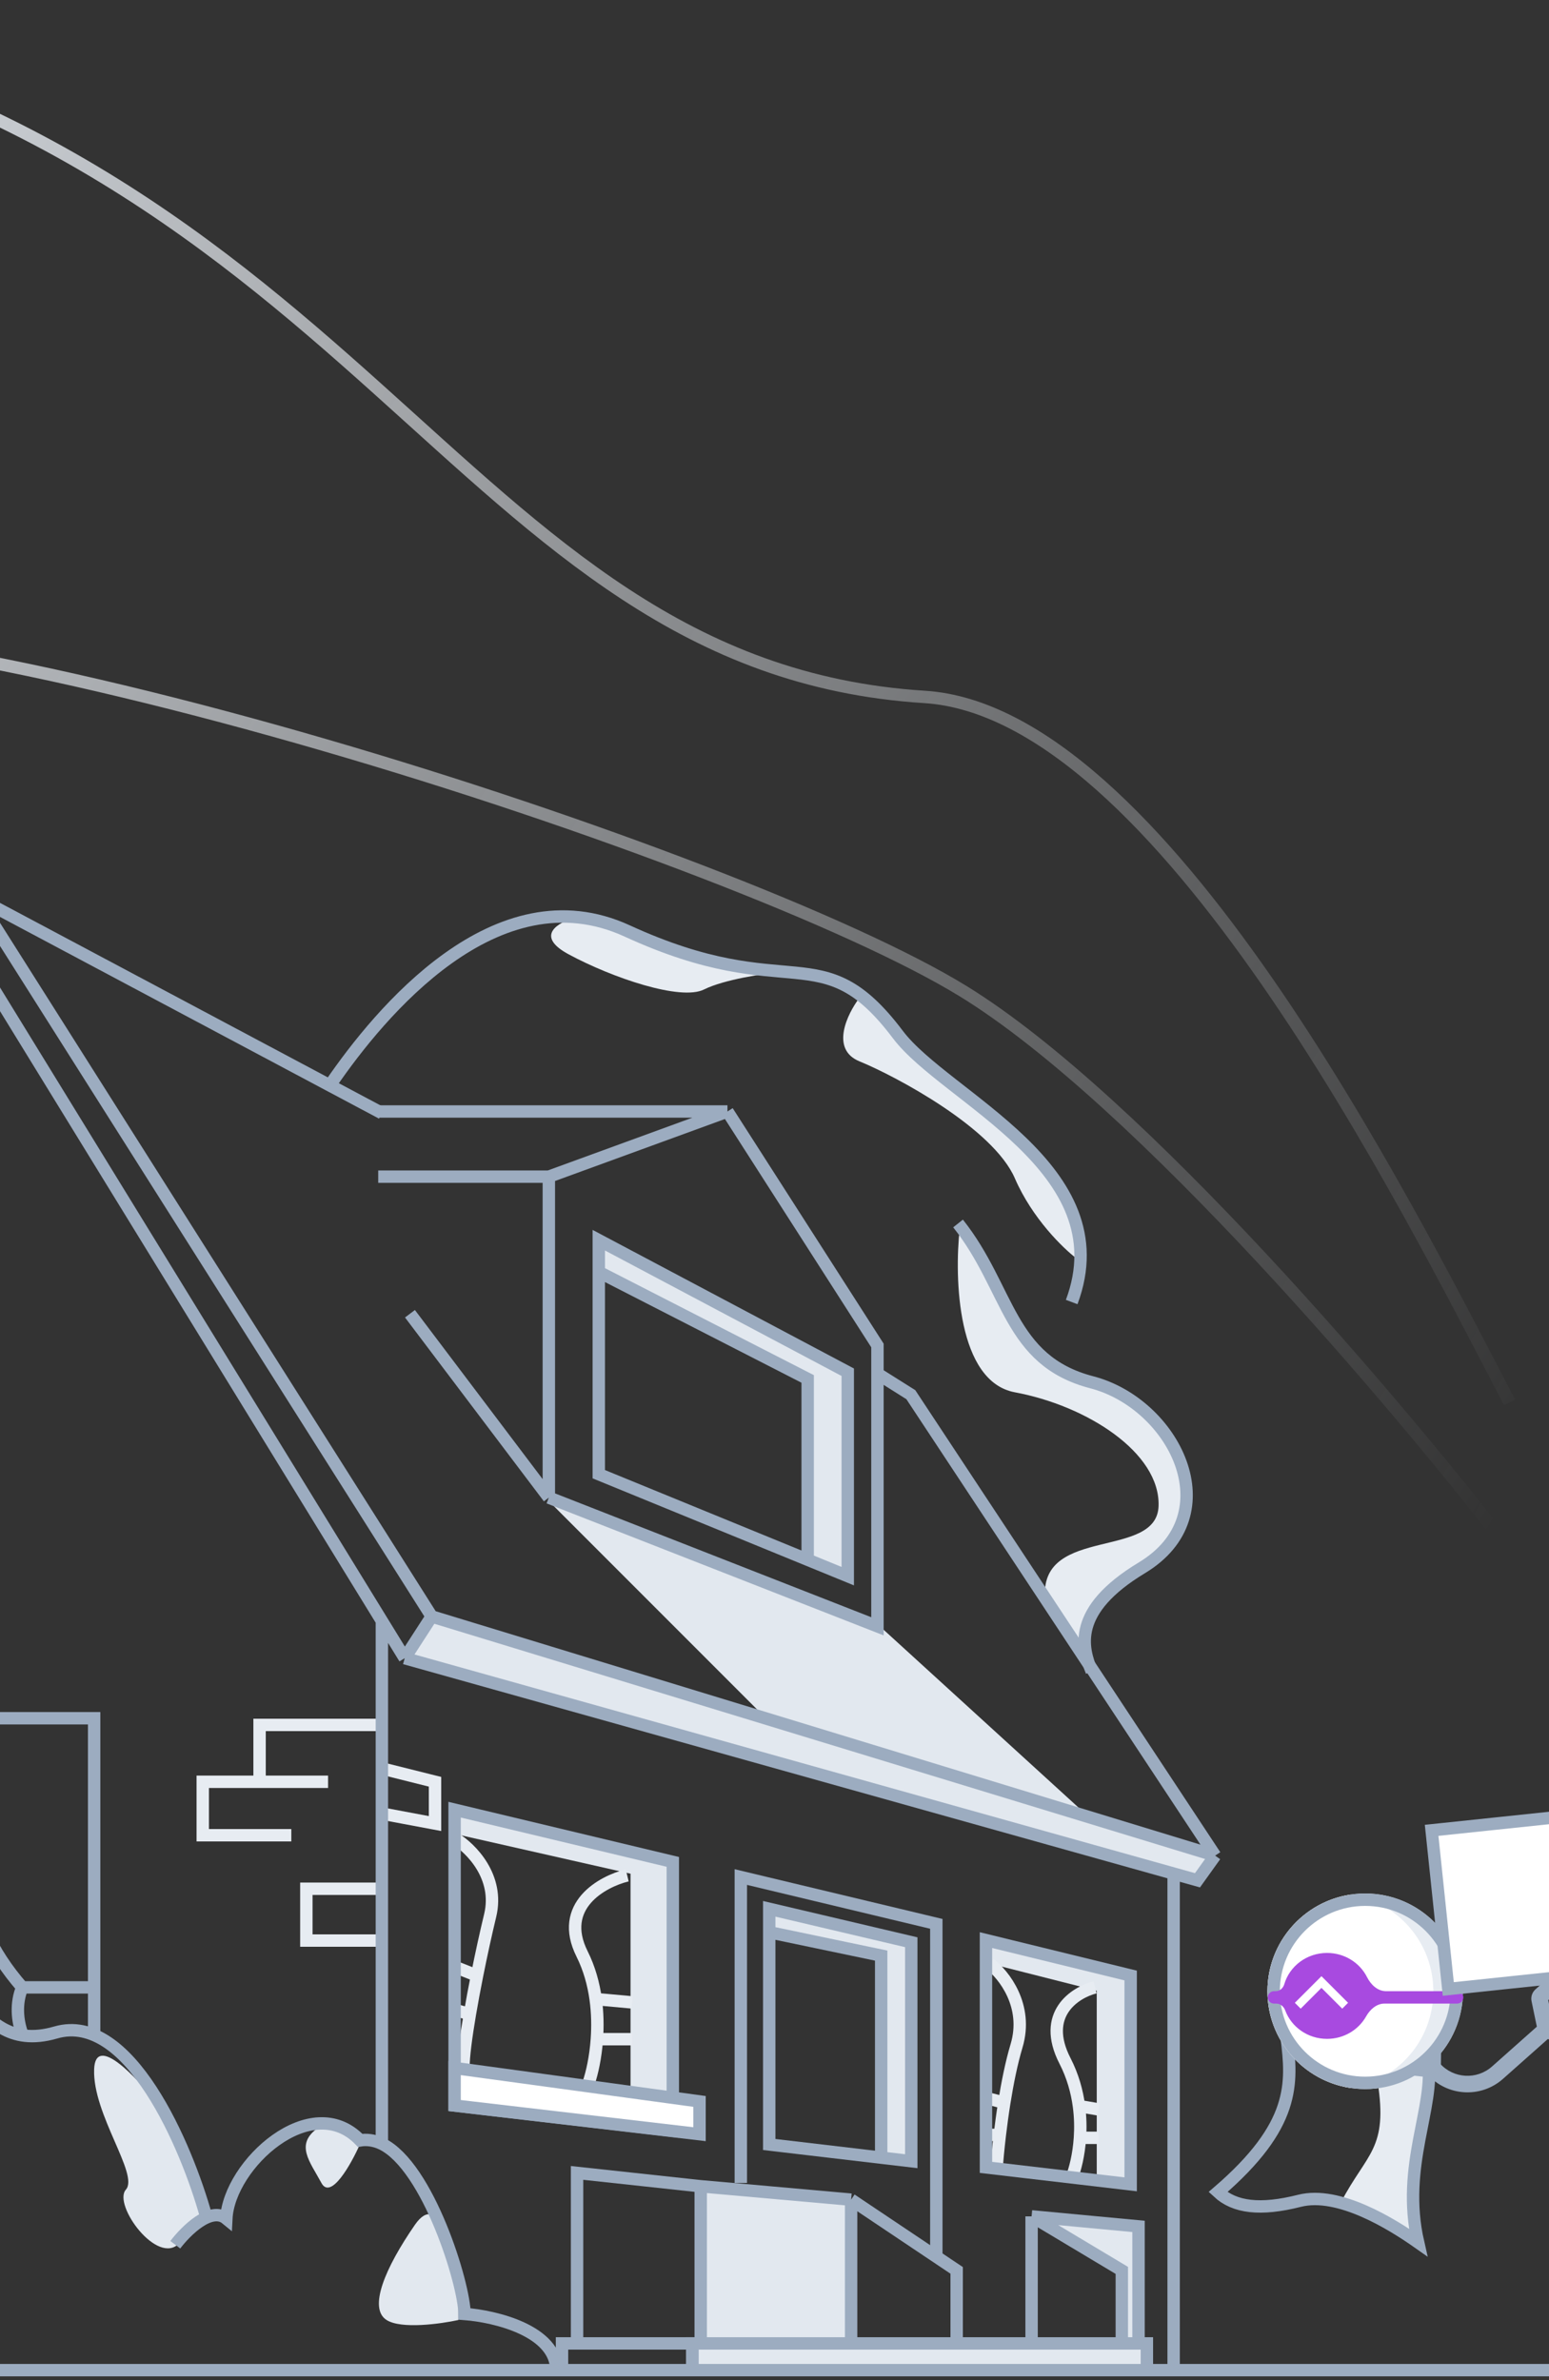 <svg width="375" height="576" viewBox="0 0 375 576" fill="none" xmlns="http://www.w3.org/2000/svg">
<rect x="0" y="0" width="375" height="576" fill="#333333" stroke="none"/>
<path d="M245.691 336.96C231.775 334.371 230.993 309.451 232.342 297.315C233.555 297.315 236.386 299.014 238.004 305.81C240.026 314.306 252.972 330.083 256.613 331.701C260.254 333.319 272.391 337.365 278.864 342.219C285.336 347.073 288.167 360.423 286.549 366.896C284.93 373.369 276.031 380.65 267.94 386.314C261.467 390.845 262.276 398.99 263.49 402.496L252.972 386.314C252.163 369.323 280.076 377.414 280.481 364.469C280.885 351.523 263.087 340.196 245.691 336.96Z" fill="#E7ECF2"/>
<path d="M208.068 256.861C200.948 253.948 205.101 245.399 208.068 241.488C209.821 242.837 213.651 246.1 214.945 248.365C216.563 251.197 227.081 258.884 229.104 261.311C231.127 263.738 244.072 274.256 248.118 276.279C252.163 278.302 256.613 289.629 259.04 292.46C260.982 294.726 260.928 301.495 260.658 304.597C257.422 302.169 249.898 294.888 245.691 285.179C240.433 273.042 216.968 260.502 208.068 256.861Z" fill="#E7ECF2"/>
<path d="M137.678 230.97C129.263 226.439 135.251 223.149 139.296 222.07C143.745 223.284 149.006 223.688 157.501 228.138C164.76 231.941 183.832 234.857 188.726 235.373C189.34 235.344 189.742 235.359 189.865 235.42C189.982 235.479 189.56 235.461 188.726 235.373C185.296 235.534 175.251 237.063 170.447 239.466C164.783 242.297 148.196 236.634 137.678 230.97Z" fill="#E7ECF2"/>
<path d="M80.234 262.12C91.831 245.264 120.122 210.743 151.838 225.307C191.483 243.511 198.765 225.712 217.374 250.389C228.927 265.71 271.582 282.752 259.446 315.115M231.937 296.101C244.478 311.878 244.073 329.274 264.301 334.533C284.125 339.688 297.877 366.491 276.437 379.437C259.284 389.793 262.008 398.855 264.301 404.519" stroke="#9CACC0" stroke-width="3"/>
<path d="M-1.888 421.104C-10.919 444.329 -9.696 463.731 5.394 480.977M5.394 480.977H22.788M5.394 480.977C3.776 484.752 4.18 489.067 5.394 492.304" stroke="#9CACC0" stroke-width="3"/>
<path d="M-86.436 2C89.134 32.341 108.552 161.389 223.846 168.671C280.825 172.27 340.354 291.247 365.436 339.387M365.436 374.987C339.141 340.871 275.87 266.084 233.151 239.87C179.751 207.102 -19.687 142.376 -86.436 153.703" stroke="url(#paint0_linear)" stroke-width="3"/>
<path d="M195.125 333.724L145.366 308.238V299.742L205.643 332.51V381.459L195.125 377.414V333.724Z" fill="#E2E8EF"/>
<path d="M185.011 415.441L132.826 363.255L212.116 392.787L262.683 438.904L185.011 415.441Z" fill="#E2E8EF"/>
<path d="M98.035 401.282L104.103 390.764L293.428 449.018L290.192 455.086L98.035 401.282Z" fill="#E2E8EF"/>
<path d="M265.515 481.786L238.411 474.908V468.84L274.415 477.336V529.117L265.515 528.308V481.786Z" fill="#E2E8EF"/>
<path d="M186.225 468.84V461.963L220.611 470.054V523.049L213.329 521.835V472.886L186.225 468.84Z" fill="#E2E8EF"/>
<path d="M152.648 453.468L109.767 443.759L110.576 437.691L162.762 450.231L163.975 506.867L152.648 506.058V453.468Z" fill="#E2E8EF"/>
<path d="M275.224 539.23V566.732L277.247 566.739L278.056 572.807L167.616 574.021V567.841V566.335L170.043 566.344V558.244V529.117L206.452 533.162V566.478L271.583 566.718V549.344L249.333 536.399L275.224 539.23Z" fill="#E2E8EF"/>
<path d="M76.999 514.958C81.53 511.722 85.629 516.306 87.112 519.003C84.955 523.858 80.073 532.515 77.808 528.308C74.976 523.049 71.335 519.003 76.999 514.958Z" fill="#E2E8EF"/>
<path d="M100.462 538.421C106.287 530.007 109.901 544.355 110.98 552.58V561.48C106.665 562.424 97.144 563.746 93.584 561.48C89.134 558.648 93.18 548.939 100.462 538.421Z" fill="#E2E8EF"/>
<path d="M22.79 500.799C23.113 492.061 33.173 502.822 38.162 509.294L43.423 519.003L50.705 535.994C50.031 536.399 47.63 538.34 43.423 542.871C38.164 548.535 27.24 533.567 30.476 529.926C33.712 526.285 22.385 511.722 22.79 500.799Z" fill="#E2E8EF"/>
<path d="M-14.426 474.908C-12.808 477.174 -4.043 486.101 0.137 490.281C-2.287 490.281 1.753 514.958 -7.147 523.049C-16.047 531.14 -24.944 511.317 -21.306 506.463C-17.667 501.608 -18.876 490.281 -24.944 483.808C-31.012 477.336 -16.449 472.077 -14.426 474.908Z" fill="#E2E8EF"/>
<path d="M92.371 417.464H62.839V431.218M62.839 431.218H79.425M62.839 431.218H49.085V444.163H70.526M92.371 457.109H74.166V469.649H91.157M92.371 427.982L105.316 431.218V441.332L92.371 438.904" stroke="#E7ECF2" stroke-width="3"/>
<path d="M151.838 453.872C145.77 455.356 135.09 461.235 140.915 472.886C142.679 476.414 143.696 480.154 144.205 483.808M142.534 504.035C143.32 501.734 144.181 497.969 144.497 493.517M144.205 483.808L153.052 484.617M144.205 483.808C144.677 487.198 144.711 490.514 144.497 493.517M144.497 493.517H153.052" stroke="#E7ECF2" stroke-width="3"/>
<path d="M110.17 444.972C113.946 447.265 120.931 454.196 118.666 463.581C117.639 467.834 116.506 472.99 115.479 478.145M112.193 500.395C112.193 497.712 112.818 492.946 113.752 487.449M115.479 478.145L109.361 475.718M115.479 478.145C114.847 481.317 114.255 484.489 113.752 487.449M113.752 487.449L109.361 486.236" stroke="#E7ECF2" stroke-width="3"/>
<path d="M265.11 480.977C260.255 482.19 252.003 487.449 257.828 498.776C259.699 502.414 260.729 506.148 261.204 509.699M259.446 527.094C260.265 525.047 261.165 521.58 261.446 517.385M239.624 475.313C242.995 477.875 249.009 485.427 246.096 495.135C244.868 499.229 243.885 504.137 243.128 508.89M241.242 525.072C241.379 523.064 241.645 520.099 242.051 516.679M261.204 509.699L265.919 510.508M261.204 509.699C261.567 512.41 261.605 515.014 261.446 517.385M261.446 517.385H265.919M243.128 508.89L238.41 507.676M243.128 508.89C242.697 511.596 242.339 514.252 242.051 516.679M242.051 516.679H238.41" stroke="#E7ECF2" stroke-width="3"/>
<path d="M-5.656 217.202H-81.986M-5.656 217.202L104.509 391.212M-5.656 217.202L92.45 269.402M104.509 391.212L294.174 449.089M104.509 391.212L97.98 401.305M97.98 401.305L284.126 453.444M97.98 401.305L92.45 392.305M294.174 449.089L220.504 337.537L212.52 332.51M294.174 449.089L289.898 455.061L284.126 453.444M284.126 453.444V572.807M-70.255 226.925H-9.169L92.45 392.305M92.45 392.305V518.842" stroke="#9CACC0" stroke-width="3"/>
<path d="M42.438 543.267C45.001 539.881 51.06 533.877 54.794 536.952C55.456 523.827 75.391 505.66 87.194 518.007C88.627 517.762 90.539 517.908 92.45 518.842C103.699 524.344 112.454 552.917 112.454 560.016C119.868 560.565 134.695 564.08 134.695 573.745" stroke="#9CACC0" stroke-width="3"/>
<path d="M206.047 532.353L231.602 549.472V567.048M206.047 532.353L169.635 529.117M206.047 532.353V567.048M169.635 529.117L139.702 525.881V567.048M169.635 529.117V567.048" stroke="#9CACC0" stroke-width="3"/>
<path d="M249.737 536.399L271.583 549.473V567.049M249.737 536.399L275.628 538.826V567.049M249.737 536.399V567.049" stroke="#9CACC0" stroke-width="3"/>
<path d="M110.053 509.576V437.973L162.879 450.606V515.701L110.053 509.576Z" stroke="#9CACC0" stroke-width="3"/>
<path d="M110.053 509.578V500.495L117.25 501.476L169.352 508.581V516.509L110.053 509.578Z" fill="white" stroke="#9CACC0" stroke-width="3"/>
<path d="M238.696 524.546V469.538L273.723 478.108V528.645L238.696 524.546Z" stroke="#9CACC0" stroke-width="3"/>
<path d="M179.347 528.308V454.277L226.678 465.604V546.917M213.328 522.192L186.224 519.003V467.627M213.328 522.192L220.61 523.049V470.054L186.224 461.963V467.627M213.328 522.192V473.29L186.224 467.627" stroke="#9CACC0" stroke-width="3"/>
<path d="M132.868 284.774V362.446M132.868 284.774L176.111 268.997M132.868 284.774H91.562M132.868 362.446L212.425 393.596V325.633L176.111 268.997M132.868 362.446L99.248 317.947M176.111 268.997H91.562" stroke="#9CACC0" stroke-width="3"/>
<path d="M195.529 377.485L205.238 381.459V332.105L144.961 300.147V307.833M195.529 377.485L144.961 356.782V307.833M195.529 377.485V333.724L144.961 307.833" stroke="#9CACC0" stroke-width="3"/>
<path d="M49.894 536.398C45.174 519.407 31.285 486.72 13.485 491.898C-8.765 498.371 -8.36 466.817 -26.969 471.672C-45.578 476.526 -54.478 491.495 -58.119 504.035C-61.031 514.068 -70.659 515.497 -75.109 514.958" stroke="#9CACC0" stroke-width="3"/>
<path d="M-73.491 415.845H22.79V492.708" stroke="#9CACC0" stroke-width="3"/>
<path d="M277.65 574.426V567.144H167.615V574.426" stroke="#9CACC0" stroke-width="3"/>
<path d="M136.061 574.426V567.144H167.615V574.426" stroke="#9CACC0" stroke-width="3"/>
<path d="M-69.445 573.616L390.922 573.616" stroke="#9CACC0" stroke-width="3"/>
<path d="M347.036 499.665L333.499 503.767C336.096 520.176 330.9 520.996 324.61 533.029C329.97 533.576 339.15 539.912 343.07 543.011C342.304 540.605 342.751 526.785 343.07 520.176L347.036 499.665Z" fill="#E7ECF2"/>
<path d="M345.701 498.446C347.495 509.929 339.043 524.032 343.305 542.705C336.992 538.27 324.105 530.227 314.599 532.631C305.093 535.034 298.879 534.246 294.865 530.512C313.641 514.363 312.896 504.233 311.483 493.102" stroke="#9CACC0" stroke-width="3"/>
<circle cx="330.505" cy="481.925" r="23.664" fill="#E7ECF2"/>
<path fill-rule="evenodd" clip-rule="evenodd" d="M326.918 505.32C338.286 503.592 346.997 493.776 346.997 481.926C346.997 470.075 338.286 460.259 326.918 458.531C315.551 460.259 306.84 470.075 306.84 481.926C306.84 493.776 315.551 503.592 326.918 505.32Z" fill="white"/>
<circle cx="330.505" cy="481.925" r="22.164" stroke="#9CACC0" stroke-width="3"/>
<path fill-rule="evenodd" clip-rule="evenodd" d="M310.914 480.214C310.64 481.155 309.835 481.9 308.854 481.9H308.427C307.598 481.9 306.927 482.572 306.927 483.4C306.927 484.229 307.598 484.9 308.427 484.9H308.979C309.967 484.9 310.794 485.615 311.136 486.542C312.623 490.562 316.598 493.44 321.268 493.44C325.348 493.44 328.897 491.244 330.72 488.008C331.666 486.33 333.249 484.9 335.176 484.9H352.755C353.583 484.9 354.255 484.229 354.255 483.4C354.255 482.572 353.583 481.9 352.755 481.9H335.534C333.499 481.9 331.86 480.311 330.943 478.494C329.198 475.03 325.521 472.644 321.268 472.644C316.342 472.644 312.189 475.846 310.914 480.214Z" fill="#A84AE0"/>
<path d="M325.648 485.421L319.912 479.684L314.175 485.421" stroke="white" stroke-width="2"/>
<path d="M346.81 500.81C347.196 500.467 347.392 499.99 347.39 499.512L345.453 501.233C345.928 501.291 346.425 501.153 346.81 500.81Z" fill="#9CACC0" stroke="#9CACC0" stroke-width="3"/>
<path d="M380.278 476.534L378.95 475.039L380.446 473.71L381.774 475.207L380.278 476.534ZM389.541 486.961L391.07 485.672L392.326 487.162L390.869 488.456L389.541 486.961ZM381.314 493.579L380.68 495.476L381.314 493.579ZM372.737 483.923L374.695 483.517L372.737 483.923ZM361.212 500.123L372.921 489.722L375.577 492.713L363.868 503.114L361.212 500.123ZM372.291 491.623L370.778 484.329L374.695 483.517L376.207 490.811L372.291 491.623ZM371.733 481.45L378.95 475.039L381.606 478.029L374.389 484.441L371.733 481.45ZM374.883 489.32L381.948 491.682L380.68 495.476L373.615 493.114L374.883 489.32ZM380.995 491.877L388.212 485.466L390.869 488.456L383.651 494.867L380.995 491.877ZM381.774 475.207L385.904 479.862L382.912 482.516L378.782 477.861L381.774 475.207ZM388.012 488.25L384.581 484.181L387.639 481.602L391.07 485.672L388.012 488.25ZM381.948 491.682C381.618 491.572 381.255 491.646 380.995 491.877L383.651 494.867C382.841 495.587 381.708 495.819 380.68 495.476L381.948 491.682ZM370.778 484.329C370.558 483.268 370.922 482.17 371.733 481.45L374.389 484.441C374.649 484.21 374.766 483.858 374.695 483.517L370.778 484.329ZM348.572 499.375C351.856 503.072 357.515 503.407 361.212 500.123L363.868 503.114C358.52 507.865 350.332 507.38 345.581 502.032L348.572 499.375Z" fill="#9CACC0"/>
<rect x="346.584" y="442.973" width="31.541" height="38.606" transform="rotate(-6 346.584 442.973)" fill="white" stroke="#9CACC0" stroke-width="3"/>
<defs>
<linearGradient id="paint0_linear" x1="-114.35" y1="36.386" x2="379.19" y2="341.005" gradientUnits="userSpaceOnUse">
<stop stop-color="#E1E6EC"/>
<stop offset="1" stop-color="#E5E9EE" stop-opacity="0"/>
</linearGradient>
</defs>
</svg>
